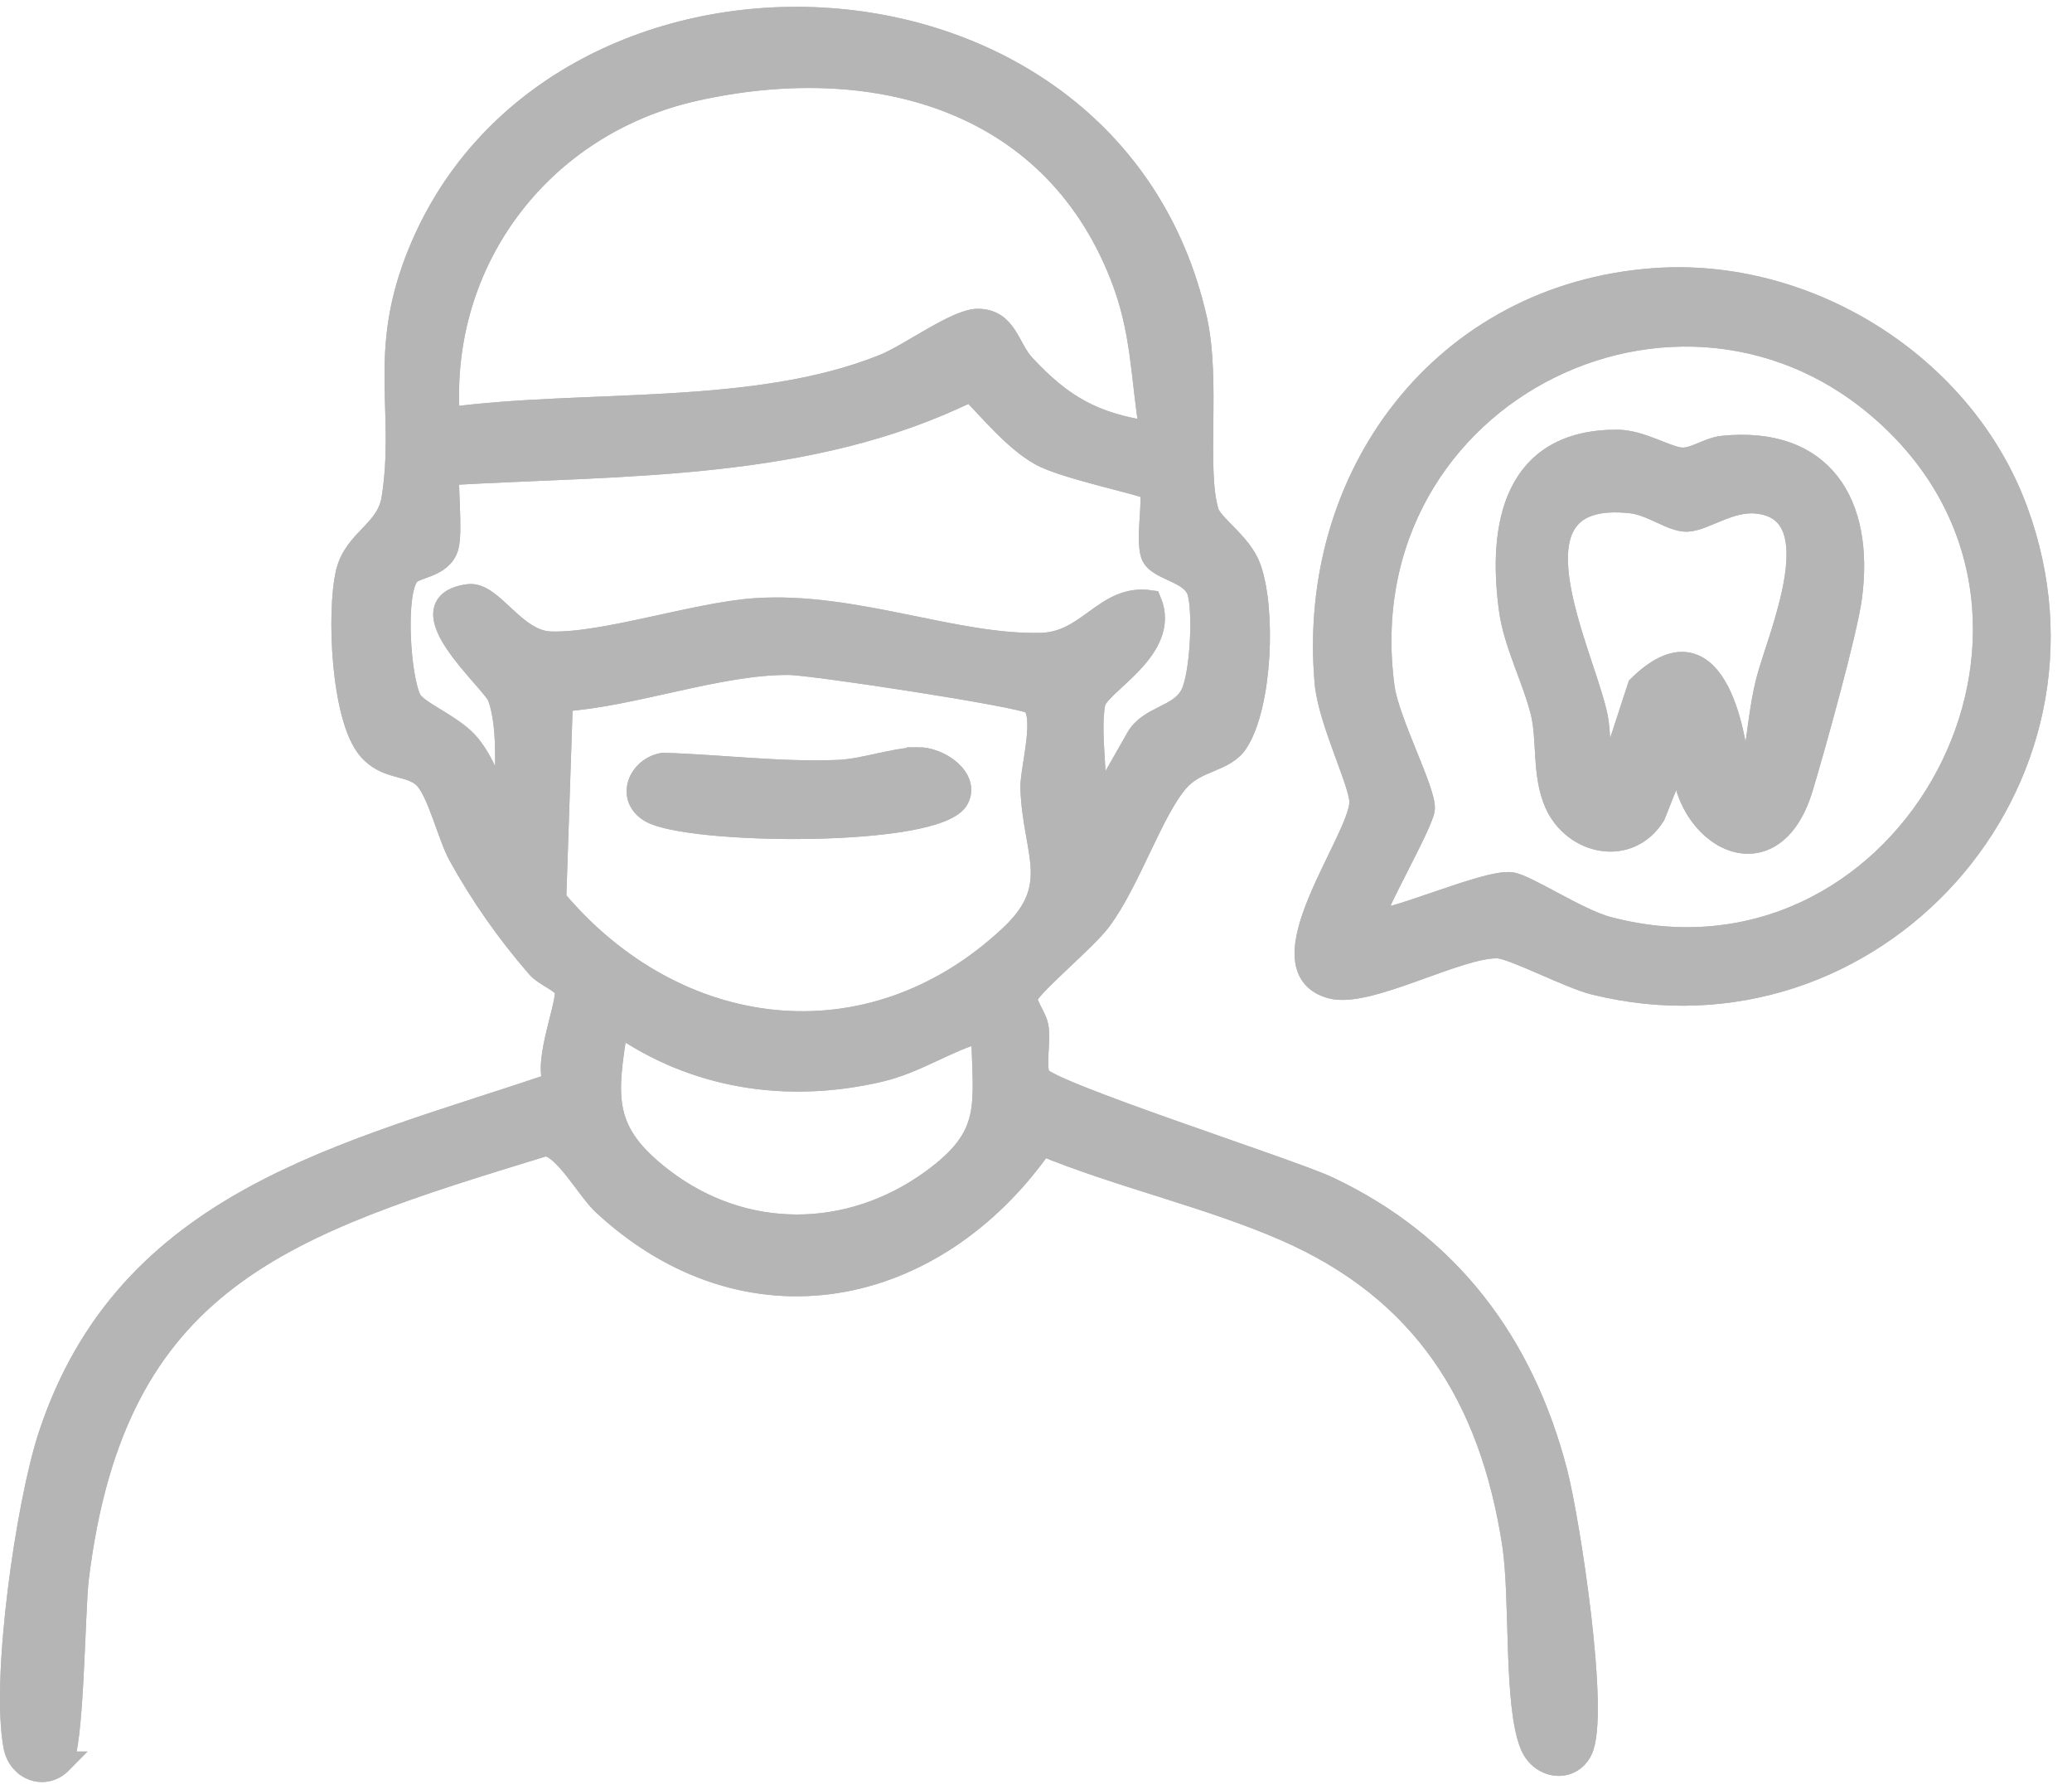 <svg xmlns="http://www.w3.org/2000/svg" width="95" height="82" viewBox="0 0 95 82" fill="none"><path d="M2.821 80.787C2.049 81.573 0.861 81.123 0.658 80.049C0.072 76.961 1.228 68.938 2.245 65.833C5.811 54.967 15.833 52.914 25.43 49.657C24.892 48.684 26.151 45.78 25.912 45.33C25.716 44.958 24.979 44.726 24.635 44.328C23.261 42.743 22.067 41.049 21.049 39.205C20.56 38.319 20.078 36.249 19.45 35.645C18.777 34.998 17.718 35.302 16.895 34.335C15.672 32.902 15.469 28.052 15.897 26.247C16.254 24.737 17.754 24.358 17.992 22.858C18.613 18.909 17.39 16.338 19.051 11.969C25.005 -3.679 50.874 -2.932 54.842 14.628C55.479 17.451 54.8 21.493 55.379 23.456C55.566 24.09 56.908 24.889 57.317 26.03C58.005 27.945 57.835 32.288 56.744 34.005C56.158 34.927 54.874 34.817 54.021 35.794C52.821 37.168 51.794 40.405 50.436 42.206C49.75 43.112 47.356 45.084 47.102 45.651C46.947 45.993 47.517 46.595 47.584 47.125C47.675 47.82 47.446 48.736 47.639 49.327C47.861 50.007 59.158 53.603 60.895 54.424C66.431 57.037 69.833 61.571 71.368 67.486C71.931 69.652 73.315 78.581 72.517 80.224C72.028 81.233 70.641 81.088 70.187 79.978C69.427 78.112 69.755 73.284 69.373 70.781C68.333 64.022 65.253 59.152 58.932 56.39C55.411 54.854 51.363 53.952 47.784 52.48C42.841 59.537 34.235 61.315 27.644 55.19C26.942 54.537 25.819 52.484 24.982 52.5C13.062 56.148 5.27 58.541 3.574 72.346C3.394 73.805 3.358 80.231 2.811 80.787H2.821ZM52.747 19.805C52.325 17.221 52.386 15.158 51.382 12.616C48.151 4.415 39.873 2.329 31.837 4.137C24.837 5.712 20.081 11.921 20.583 19.165C26.871 18.324 34.599 19.12 40.517 16.736C41.721 16.251 43.858 14.644 44.843 14.654C46.156 14.666 46.236 15.954 46.963 16.736C48.705 18.605 50.15 19.427 52.743 19.808L52.747 19.805ZM50.175 32.246C49.924 33.698 50.355 35.722 50.175 37.252L52.106 33.86C52.669 32.822 54.069 32.873 54.61 31.851C55.067 30.988 55.209 28.045 54.935 27.136C54.642 26.157 53.04 26.147 52.798 25.406C52.557 24.666 52.949 22.69 52.715 22.418C52.544 22.218 48.798 21.471 47.694 20.84C46.481 20.148 45.473 18.884 44.505 17.907C37.125 21.555 28.625 21.277 20.586 21.739C20.454 21.872 20.737 24.365 20.525 25.07C20.245 26.008 19.057 25.966 18.739 26.347C18.056 27.166 18.32 31.098 18.826 32.071C19.125 32.653 20.799 33.236 21.552 34.18C22.137 34.914 22.591 36.013 22.842 36.922C23.373 37.01 23.138 36.486 23.161 36.123C23.228 34.933 23.27 33.003 22.842 31.916C22.562 31.208 18.436 27.702 21.471 27.276C22.565 27.12 23.579 29.387 25.236 29.445C27.663 29.533 31.895 28.107 34.621 27.919C39.181 27.609 43.797 29.623 47.755 29.507C49.927 29.442 50.677 27.246 52.75 27.554C53.68 29.772 50.33 31.353 50.178 32.236L50.175 32.246ZM25.767 32.117L25.462 41.217C30.965 47.785 39.861 48.952 46.316 42.908C48.766 40.615 47.375 39.086 47.285 36.12C47.26 35.276 48.006 32.737 47.292 32.23C46.831 31.903 37.263 30.448 36.182 30.438C32.989 30.409 29.037 31.903 25.767 32.117ZM45.026 47.271C43.333 47.73 42.062 48.7 40.269 49.111C36.076 50.071 31.857 49.434 28.31 46.944C27.76 50.317 27.554 51.879 30.399 54.052C34.113 56.888 38.931 56.84 42.693 54.127C45.599 52.028 45.084 50.676 45.029 47.271H45.026Z" fill="black" stroke="#B5B5B5"></path><path d="M42.073 34.75C43.074 34.734 44.413 35.678 43.93 36.61C43.019 38.369 31.539 38.233 29.811 37.202C28.723 36.551 29.303 35.187 30.407 35.006C33.1 35.087 35.742 35.442 38.452 35.332C39.592 35.284 40.995 34.77 42.073 34.753V34.75Z" fill="black" stroke="#B5B5B5"></path><path d="M75.835 12.791C82.863 12.274 89.989 16.701 92.46 23.359C97.088 35.845 85.872 48.283 73.076 45.094C71.953 44.813 69.346 43.448 68.677 43.429C66.855 43.371 62.707 45.748 61.02 45.272C57.764 44.357 62.369 38.468 62.369 36.764C62.369 35.894 60.927 33.038 60.773 31.282C59.946 21.801 66.163 13.499 75.831 12.791H75.835ZM63.038 42.093C63.483 42.443 68.136 40.321 69.285 40.48C69.996 40.577 72.339 42.151 73.717 42.517C87.137 46.061 96.573 29.284 87.156 19.647C77.785 10.055 61.59 17.803 63.444 31.515C63.65 33.048 65.34 36.246 65.288 37.068C65.243 37.747 62.813 41.919 63.042 42.097L63.038 42.093Z" fill="black" stroke="#B5B5B5"></path><path d="M77.183 34.02L75.857 37.367C74.688 39.243 72.168 38.709 71.322 36.84C70.73 35.527 70.984 33.884 70.675 32.643C70.295 31.116 69.442 29.519 69.227 27.96C68.693 24.063 69.436 20.195 74.128 20.195C75.229 20.195 76.378 20.952 77.073 21.014C77.662 21.065 78.319 20.545 78.978 20.477C83.568 20.008 85.438 23.096 84.874 27.371C84.662 28.975 83.165 34.337 82.631 36.103C81.167 40.967 76.6 38.011 77.179 34.023L77.183 34.02ZM79.764 35.957C80.401 35.828 80.314 35.294 80.401 34.825C80.626 33.626 80.703 32.432 81.006 31.233C81.514 29.211 84.153 23.397 80.536 23.041C79.297 22.918 78.132 23.846 77.35 23.872C76.664 23.895 75.725 23.128 74.782 23.028C68.718 22.375 72.487 29.671 73.185 32.714C73.43 33.781 73.227 34.916 73.655 35.961L75.123 31.465C78.486 28.16 79.609 33.212 79.764 35.964V35.957Z" fill="black" stroke="#B5B5B5"></path><path d="M2.821 80.787C2.049 81.573 0.861 81.123 0.658 80.049C0.072 76.961 1.228 68.938 2.245 65.833C5.811 54.967 15.833 52.914 25.43 49.657C24.892 48.684 26.151 45.78 25.912 45.33C25.716 44.958 24.979 44.726 24.635 44.328C23.261 42.743 22.067 41.049 21.049 39.205C20.56 38.319 20.078 36.249 19.45 35.645C18.777 34.998 17.718 35.302 16.895 34.335C15.672 32.902 15.469 28.052 15.897 26.247C16.254 24.737 17.754 24.358 17.992 22.858C18.613 18.909 17.39 16.338 19.051 11.969C25.005 -3.679 50.874 -2.932 54.842 14.628C55.479 17.451 54.8 21.493 55.379 23.456C55.566 24.09 56.908 24.889 57.317 26.03C58.005 27.945 57.835 32.288 56.744 34.005C56.158 34.927 54.874 34.817 54.021 35.794C52.821 37.168 51.794 40.405 50.436 42.206C49.75 43.112 47.356 45.084 47.102 45.651C46.947 45.993 47.517 46.595 47.584 47.125C47.675 47.82 47.446 48.736 47.639 49.327C47.861 50.007 59.158 53.603 60.895 54.424C66.431 57.037 69.833 61.571 71.368 67.486C71.931 69.652 73.315 78.581 72.517 80.224C72.028 81.233 70.641 81.088 70.187 79.978C69.427 78.112 69.755 73.284 69.373 70.781C68.333 64.022 65.253 59.152 58.932 56.39C55.411 54.854 51.363 53.952 47.784 52.48C42.841 59.537 34.235 61.315 27.644 55.19C26.942 54.537 25.819 52.484 24.982 52.5C13.062 56.148 5.27 58.541 3.574 72.346C3.394 73.805 3.358 80.231 2.811 80.787H2.821ZM52.747 19.805C52.325 17.221 52.386 15.158 51.382 12.616C48.151 4.415 39.873 2.329 31.837 4.137C24.837 5.712 20.081 11.921 20.583 19.165C26.871 18.324 34.599 19.12 40.517 16.736C41.721 16.251 43.858 14.644 44.843 14.654C46.156 14.666 46.236 15.954 46.963 16.736C48.705 18.605 50.15 19.427 52.743 19.808L52.747 19.805ZM50.175 32.246C49.924 33.698 50.355 35.722 50.175 37.252L52.106 33.86C52.669 32.822 54.069 32.873 54.61 31.851C55.067 30.988 55.209 28.045 54.935 27.136C54.642 26.157 53.04 26.147 52.798 25.406C52.557 24.666 52.949 22.69 52.715 22.418C52.544 22.218 48.798 21.471 47.694 20.84C46.481 20.148 45.473 18.884 44.505 17.907C37.125 21.555 28.625 21.277 20.586 21.739C20.454 21.872 20.737 24.365 20.525 25.07C20.245 26.008 19.057 25.966 18.739 26.347C18.056 27.166 18.32 31.098 18.826 32.071C19.125 32.653 20.799 33.236 21.552 34.18C22.137 34.914 22.591 36.013 22.842 36.922C23.373 37.01 23.138 36.486 23.161 36.123C23.228 34.933 23.27 33.003 22.842 31.916C22.562 31.208 18.436 27.702 21.471 27.276C22.565 27.12 23.579 29.387 25.236 29.445C27.663 29.533 31.895 28.107 34.621 27.919C39.181 27.609 43.797 29.623 47.755 29.507C49.927 29.442 50.677 27.246 52.75 27.554C53.68 29.772 50.33 31.353 50.178 32.236L50.175 32.246ZM25.767 32.117L25.462 41.217C30.965 47.785 39.861 48.952 46.316 42.908C48.766 40.615 47.375 39.086 47.285 36.12C47.26 35.276 48.006 32.737 47.292 32.23C46.831 31.903 37.263 30.448 36.182 30.438C32.989 30.409 29.037 31.903 25.767 32.117ZM45.026 47.271C43.333 47.73 42.062 48.7 40.269 49.111C36.076 50.071 31.857 49.434 28.31 46.944C27.76 50.317 27.554 51.879 30.399 54.052C34.113 56.888 38.931 56.84 42.693 54.127C45.599 52.028 45.084 50.676 45.029 47.271H45.026Z" fill="#B5B5B5" stroke="#B5B5B5"></path><path d="M42.073 34.75C43.074 34.734 44.413 35.678 43.93 36.61C43.019 38.369 31.539 38.233 29.811 37.202C28.723 36.551 29.303 35.187 30.407 35.006C33.1 35.087 35.742 35.442 38.452 35.332C39.592 35.284 40.995 34.77 42.073 34.753V34.75Z" fill="#B5B5B5" stroke="#B5B5B5"></path><path d="M75.835 12.791C82.863 12.274 89.989 16.701 92.46 23.359C97.088 35.845 85.872 48.283 73.076 45.094C71.953 44.813 69.346 43.448 68.677 43.429C66.855 43.371 62.707 45.748 61.02 45.272C57.764 44.357 62.369 38.468 62.369 36.764C62.369 35.894 60.927 33.038 60.773 31.282C59.946 21.801 66.163 13.499 75.831 12.791H75.835ZM63.038 42.093C63.483 42.443 68.136 40.321 69.285 40.48C69.996 40.577 72.339 42.151 73.717 42.517C87.137 46.061 96.573 29.284 87.156 19.647C77.785 10.055 61.59 17.803 63.444 31.515C63.65 33.048 65.34 36.246 65.288 37.068C65.243 37.747 62.813 41.919 63.042 42.097L63.038 42.093Z" fill="#B5B5B5" stroke="#B5B5B5"></path><path d="M77.183 34.02L75.857 37.367C74.688 39.243 72.168 38.709 71.322 36.84C70.73 35.527 70.984 33.884 70.675 32.643C70.295 31.116 69.442 29.519 69.227 27.96C68.693 24.063 69.436 20.195 74.128 20.195C75.229 20.195 76.378 20.952 77.073 21.014C77.662 21.065 78.319 20.545 78.978 20.477C83.568 20.008 85.438 23.096 84.874 27.371C84.662 28.975 83.165 34.337 82.631 36.103C81.167 40.967 76.6 38.011 77.179 34.023L77.183 34.02ZM79.764 35.957C80.401 35.828 80.314 35.294 80.401 34.825C80.626 33.626 80.703 32.432 81.006 31.233C81.514 29.211 84.153 23.397 80.536 23.041C79.297 22.918 78.132 23.846 77.35 23.872C76.664 23.895 75.725 23.128 74.782 23.028C68.718 22.375 72.487 29.671 73.185 32.714C73.43 33.781 73.227 34.916 73.655 35.961L75.123 31.465C78.486 28.16 79.609 33.212 79.764 35.964V35.957Z" fill="#B5B5B5" stroke="#B5B5B5"></path></svg>